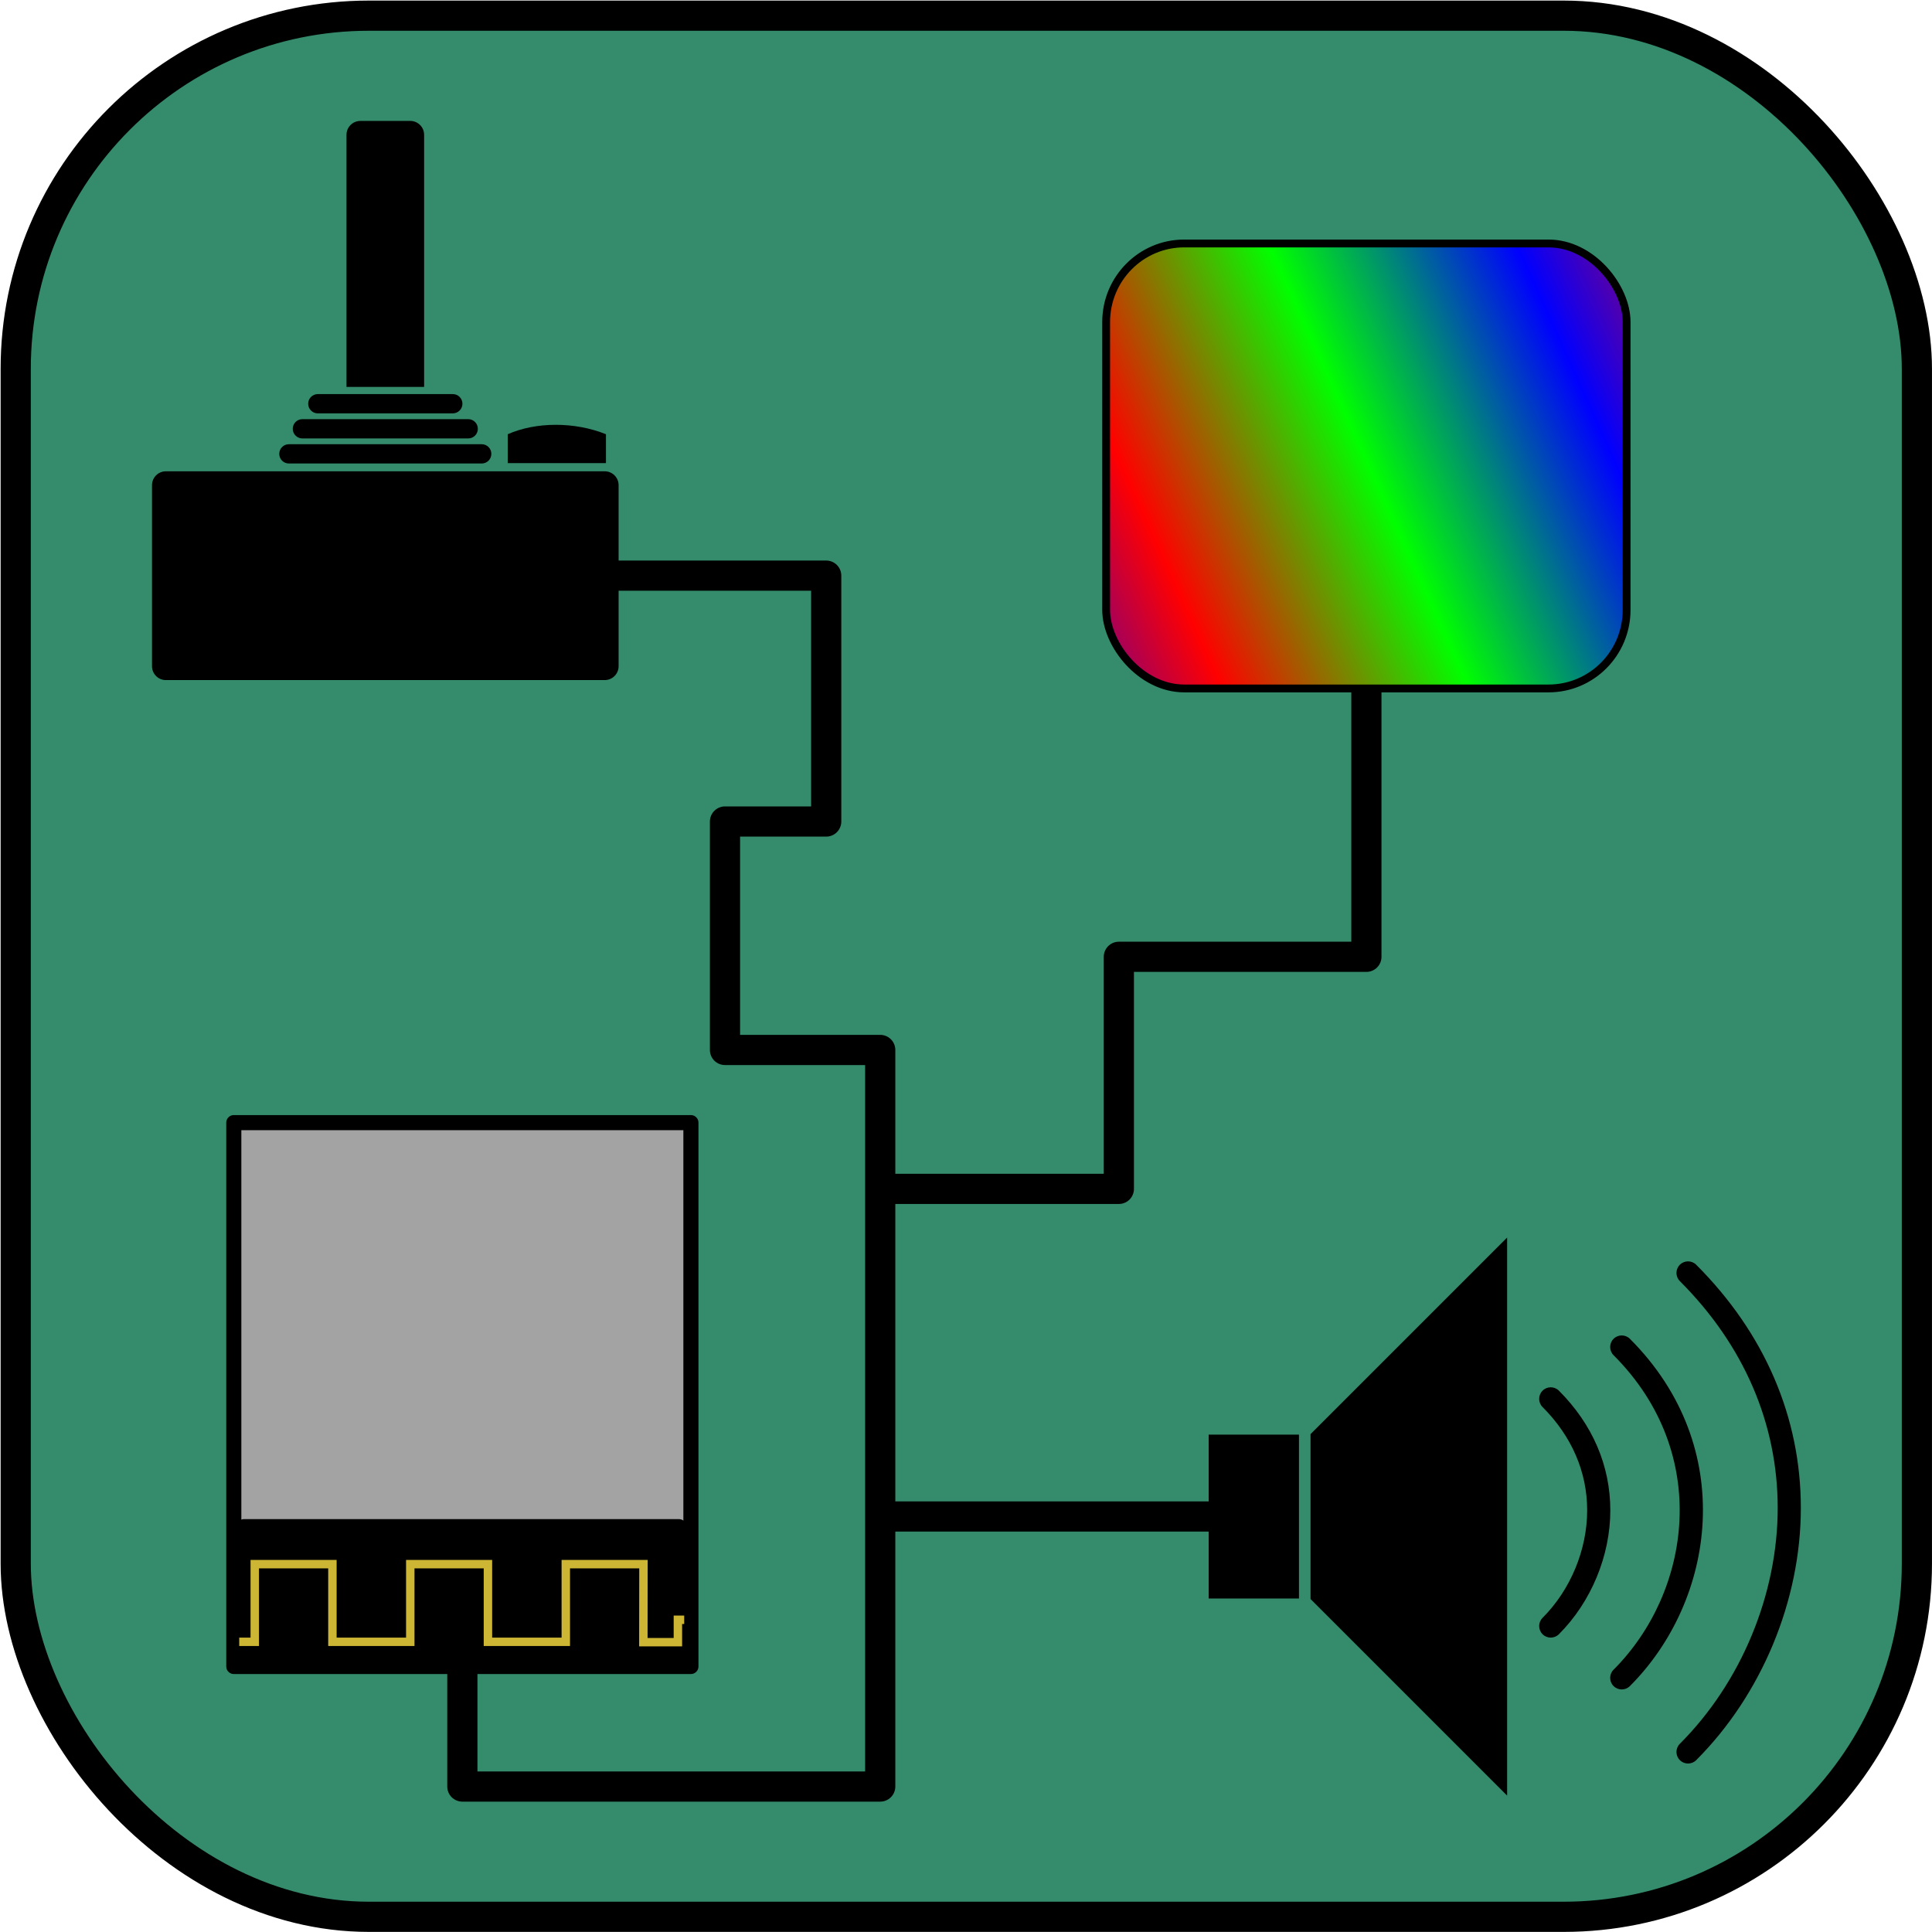 <?xml version="1.0" encoding="UTF-8" standalone="no"?>
<!-- Created with Inkscape (http://www.inkscape.org/) -->

<svg
   width="512"
   height="512"
   viewBox="0 0 512 512"
   version="1.1"
   id="svg1"
   xml:space="preserve"
   inkscape:version="1.3 (0e150ed6c4, 2023-07-21)"
   sodipodi:docname="icon.svg"
   xmlns:inkscape="http://www.inkscape.org/namespaces/inkscape"
   xmlns:sodipodi="http://sodipodi.sourceforge.net/DTD/sodipodi-0.dtd"
   xmlns:xlink="http://www.w3.org/1999/xlink"
   xmlns="http://www.w3.org/2000/svg"
   xmlns:svg="http://www.w3.org/2000/svg"><sodipodi:namedview
     id="namedview1"
     pagecolor="#ffffff"
     bordercolor="#000000"
     borderopacity="0.25"
     inkscape:showpageshadow="2"
     inkscape:pageopacity="0.0"
     inkscape:pagecheckerboard="0"
     inkscape:deskcolor="#d1d1d1"
     inkscape:document-units="px"
     inkscape:zoom="1.9390649"
     inkscape:cx="253.73054"
     inkscape:cy="244.18986"
     inkscape:window-width="1854"
     inkscape:window-height="1177"
     inkscape:window-x="58"
     inkscape:window-y="-8"
     inkscape:window-maximized="1"
     inkscape:current-layer="layer2" /><defs
     id="defs1"><linearGradient
   id="linearGradient44"
   inkscape:collect="always"><stop
     style="stop-color:#0000ff;stop-opacity:1;"
     offset="0"
     id="stop45" /><stop
     style="stop-color:#ff0000;stop-opacity:1;"
     offset="0.25"
     id="stop2" /><stop
     style="stop-color:#00ff00;stop-opacity:1;"
     offset="0.5"
     id="stop1" /><stop
     style="stop-color:#0000ff;stop-opacity:1;"
     offset="0.75"
     id="stop3" /><stop
     style="stop-color:#ff0000;stop-opacity:1;"
     offset="1"
     id="stop46" /></linearGradient><linearGradient
   inkscape:collect="always"
   xlink:href="#linearGradient44"
   id="linearGradient46"
   x1="184.191"
   y1="263.931"
   x2="440.459"
   y2="103.016"
   gradientUnits="userSpaceOnUse"
   gradientTransform="matrix(0.733,0,0,1.018,133.552,-63.81)" />&#10;                &#10;                &#10;                &#10;                &#10;                &#10;                &#10;                &#10;                &#10;                &#10;                &#10;                &#10;                &#10;                &#10;                &#10;                &#10;                &#10;                &#10;                &#10;                &#10;            </defs><g
     inkscape:groupmode="layer"
     id="layer3"
     inkscape:label="Background"><rect
       style="fill:#348c6c;fill-opacity:1;stroke:#000000;stroke-width:8;stroke-linejoin:round;stroke-dasharray:none;stroke-opacity:1"
       id="rect29"
       width="503.83"
       height="503.822"
       x="4.165"
       y="4.151"
       ry="93.6" /></g><g
     inkscape:groupmode="layer"
     id="layer2"
     inkscape:label="Layer 2"><path
       style="fill:none;fill-opacity:1;stroke:#000000;stroke-width:8;stroke-linejoin:round;stroke-dasharray:none;stroke-opacity:1"
       d="m 163.55,152.548 h 55.403 v 65.161 h -26.824 v 60.541 h 41.139 V 397.889 473.452 H 122.528 v -30.305"
       id="path47" /><path
       style="fill:none;fill-opacity:1;stroke:#000000;stroke-width:8;stroke-linejoin:round;stroke-dasharray:none;stroke-opacity:1"
       d="M 323.344,401.883 H 232.467"
       id="path48"
       sodipodi:nodetypes="cc" /><path
       style="fill:none;fill-opacity:1;stroke:#000000;stroke-width:8;stroke-linejoin:round;stroke-dasharray:none;stroke-opacity:1"
       d="m 235.477,315.066 h 61.031 v -61.504 h 65.599 v -70.665"
       id="path49"
       sodipodi:nodetypes="ccccc" /></g><g
     inkscape:label="Layer 1"
     inkscape:groupmode="layer"
     id="layer1"><g
       id="g3"
       transform="translate(3.201)"
       inkscape:label="ESP"><rect
         style="fill:#a3a3a3;fill-opacity:1;stroke:#000000;stroke-width:4;stroke-linejoin:round;stroke-dasharray:none;stroke-opacity:1"
         id="rect46"
         width="121.14"
         height="144.125"
         x="58.757"
         y="297.508"
         rx="0"
         ry="0" /><rect
         style="fill:#000000;fill-opacity:1;stroke:#000000;stroke-width:4.139;stroke-linejoin:round;stroke-dasharray:none;stroke-opacity:1"
         id="rect47"
         width="115.274"
         height="33.882"
         x="61.448"
         y="404.654" /><g
         id="g1431"
         inkscape:label="Squarewave"
         transform="matrix(0.293,0,0,-0.293,10.45,460.057)"
         style="display:inline">&#10;                &#10;                &#10;                &#10;                &#10;                &#10;                &#10;                &#10;                &#10;                &#10;                &#10;                &#10;                &#10;                &#10;                &#10;                &#10;                &#10;                &#10;                &#10;                <path
   inkscape:connector-curvature="0"
   id="path1473"
   style="display:inline;fill:#ccb634;fill-opacity:1;fill-rule:nonzero;stroke:none;stroke-width:0.1;stroke-opacity:1"
   d="m 562.73,108.9 c 0,0 0,-15.204 0,-20.227 -5.061,0 -18.544,0 -23.61,0 0.009,6.834 0.099,70.557 0.099,70.557 h -77.875 c 0,0 0,-63.421 0,-70.242 -6.432,0 -56.365,0 -62.797,0 0,6.821 0,70.242 0,70.242 h -77.871 c 0,0 0,-63.421 0,-70.242 -6.432,0 -56.365,0 -62.799,0 0,6.821 0,70.242 0,70.242 h -77.868 c 0,0 0,-63.421 0,-70.242 -2.557,0 -6.751,0 -10.243,0 v -7.626 h 17.87 c 0,0 0,63.42 0,70.241 6.429,0 56.186,0 62.615,0 0,-6.821 0,-70.241 0,-70.241 h 78.052 c 0,0 0,63.42 0,70.241 6.43,0 56.186,0 62.617,0 0,-6.821 0,-70.241 0,-70.241 h 78.052 c 0,0 0,63.42 0,70.241 6.428,0 56.173,0 62.609,0 -0.009,-6.833 -0.099,-70.556 -0.099,-70.556 h 38.874 c 0,0 0,15.206 0,20.227 0.599,0 1.236,0 1.88,0 v 7.626 h -9.506" />&#10;            </g></g><g
       id="g19"
       inkscape:label="Joystick"
       transform="matrix(1.206,0,0,-1.206,1.914,223.227)">&#10;                <path
   inkscape:connector-curvature="0"
   id="path1"
   style="fill:#000000;fill-opacity:1;fill-rule:nonzero;stroke:none;stroke-width:0.1"
   d="m 91.61,100.07 v 55.404 c 0,1.685 -1.366,3.05 -3.051,3.05 H 77.602 c -1.684,0 -3.05,-1.365 -3.05,-3.05 V 100.07 h 17.058" />&#10;                <path
   inkscape:connector-curvature="0"
   id="path2"
   style="fill:#000000;fill-opacity:1;fill-rule:nonzero;stroke:none;stroke-width:0.1"
   d="m 131.568,83.331 h -21.579 c 0,0 0,2.793 0,6.349 6.178,2.731 14.652,2.784 21.579,0 0,-2.066 0,-6.349 0,-6.349" />&#10;                <path
   inkscape:connector-curvature="0"
   id="path3"
   style="fill:#000000;fill-opacity:1;fill-rule:nonzero;stroke:none;stroke-width:0.1"
   d="m 68.252,98.499 c -1.17,0 -2.119,-0.948 -2.119,-2.118 0,-1.171 0.949,-2.118 2.119,-2.118 h 29.659 c 1.17,0 2.119,0.947 2.119,2.118 0,1.17 -0.949,2.118 -2.119,2.118 H 68.252" />&#10;                <path
   inkscape:connector-curvature="0"
   id="path4"
   style="fill:#000000;fill-opacity:1;fill-rule:nonzero;stroke:none;stroke-width:0.1"
   d="m 64.862,92.992 c -1.17,0 -2.118,-0.95 -2.118,-2.119 0,-1.171 0.948,-2.12 2.118,-2.12 H 101.3 c 1.17,0 2.118,0.949 2.118,2.12 0,1.169 -0.948,2.119 -2.118,2.119 H 64.862" />&#10;                <path
   inkscape:connector-curvature="0"
   id="path5"
   style="fill:#000000;fill-opacity:1;fill-rule:nonzero;stroke:none;stroke-width:0.1"
   d="m 61.896,87.483 c -1.17,0 -2.119,-0.948 -2.119,-2.119 0,-1.17 0.949,-2.118 2.119,-2.118 h 42.37 c 1.17,0 2.118,0.948 2.118,2.118 0,1.171 -0.948,2.119 -2.118,2.119 H 61.896" />&#10;                &#10;                &#10;                &#10;                &#10;                <path
   inkscape:connector-curvature="0"
   id="path10"
   style="fill:#000000;fill-opacity:1;fill-rule:nonzero;stroke:none;stroke-width:0.1"
   d="m 134.349,38.704 c 0,-1.687 -1.366,-3.051 -3.051,-3.051 H 34.864 c -1.684,0 -3.05,1.364 -3.05,3.051 v 39.779 c 0,1.684 1.366,3.05 3.05,3.05 h 96.434 c 1.685,0 3.051,-1.366 3.051,-3.05 V 38.704" />&#10;                &#10;                &#10;                &#10;                &#10;                &#10;                &#10;                &#10;                &#10;                &#10;            </g><g
       id="g29"
       inkscape:label="Speaker"
       transform="matrix(1.206,0,0,-1.206,-333.243,518.584)"
       style="display:inline">&#10;                &#10;                &#10;                &#10;                &#10;                &#10;                <path
   inkscape:connector-curvature="0"
   id="path24"
   style="fill:#000000;fill-opacity:1;fill-rule:nonzero;stroke:none;stroke-width:0.1"
   d="m 541.917,114.753 c 0,-2.297 0,-33.717 0,-36.014 2.125,0 17.72,0 19.845,0 0,2.297 0,33.717 0,36.014 -2.125,0 -17.72,0 -19.845,0" />&#10;                <path
   inkscape:connector-curvature="0"
   id="path25"
   style="fill:#000000;fill-opacity:1;fill-rule:nonzero;stroke:none;stroke-width:0.1"
   d="m 615.289,124.41 c -0.994,-0.994 -0.994,-2.603 0,-3.595 6.413,-6.415 9.803,-14.264 9.803,-22.7 0,-8.654 -3.665,-17.484 -9.803,-23.624 -0.994,-0.991 -0.994,-2.602 0,-3.596 0.99,-0.993 2.601,-0.993 3.594,0 7.073,7.072 11.294,17.248 11.294,27.22 0,9.814 -3.906,18.907 -11.294,26.295 -0.993,0.993 -2.604,0.993 -3.594,0" />&#10;                <path
   inkscape:connector-curvature="0"
   id="path26"
   style="fill:#000000;fill-opacity:1;fill-rule:nonzero;stroke:none;stroke-width:0.1"
   d="m 630.891,135.805 c -0.993,-0.992 -0.993,-2.603 0,-3.596 21.628,-21.63 16.984,-52.126 0,-69.112 -0.993,-0.994 -0.993,-2.602 0,-3.595 0.992,-0.993 2.601,-0.993 3.595,0 18.752,18.754 23.88,52.422 0,76.302 -0.994,0.993 -2.604,0.993 -3.595,0.001" />&#10;                <path
   inkscape:connector-curvature="0"
   id="path27"
   style="fill:#000000;fill-opacity:1;fill-rule:nonzero;stroke:none;stroke-width:0.1"
   d="m 645.458,152.082 c -0.993,-0.992 -0.993,-2.602 0,-3.595 14.067,-14.066 21.501,-31.307 21.501,-49.861 0,-18.977 -8.037,-38.344 -21.501,-51.809 -0.993,-0.991 -0.993,-2.602 0,-3.594 0.994,-0.993 2.604,-0.993 3.595,0 14.397,14.395 22.991,35.108 22.991,55.403 0,19.932 -7.949,38.416 -22.991,53.456 -0.991,0.993 -2.601,0.993 -3.595,0" />&#10;                &#10;                &#10;                &#10;                &#10;                &#10;                &#10;                &#10;                &#10;                <path
   inkscape:connector-curvature="0"
   id="path29"
   style="fill:#000000;fill-opacity:1;fill-rule:nonzero;stroke:none;stroke-width:0.1"
   d="M 564.303,114.861 V 78.629 L 607.501,35.432 v 122.627 l -43.198,-43.198" />&#10;                &#10;            </g><rect
       style="fill:url(#linearGradient46);stroke:#000000;stroke-width:2.075;stroke-linejoin:round;stroke-dasharray:none;stroke-opacity:1"
       id="rect30"
       width="137.925"
       height="117.925"
       x="293.144"
       y="64.52"
       ry="20.809"
       rx="20.688"
       inkscape:label="screen" /></g></svg>
